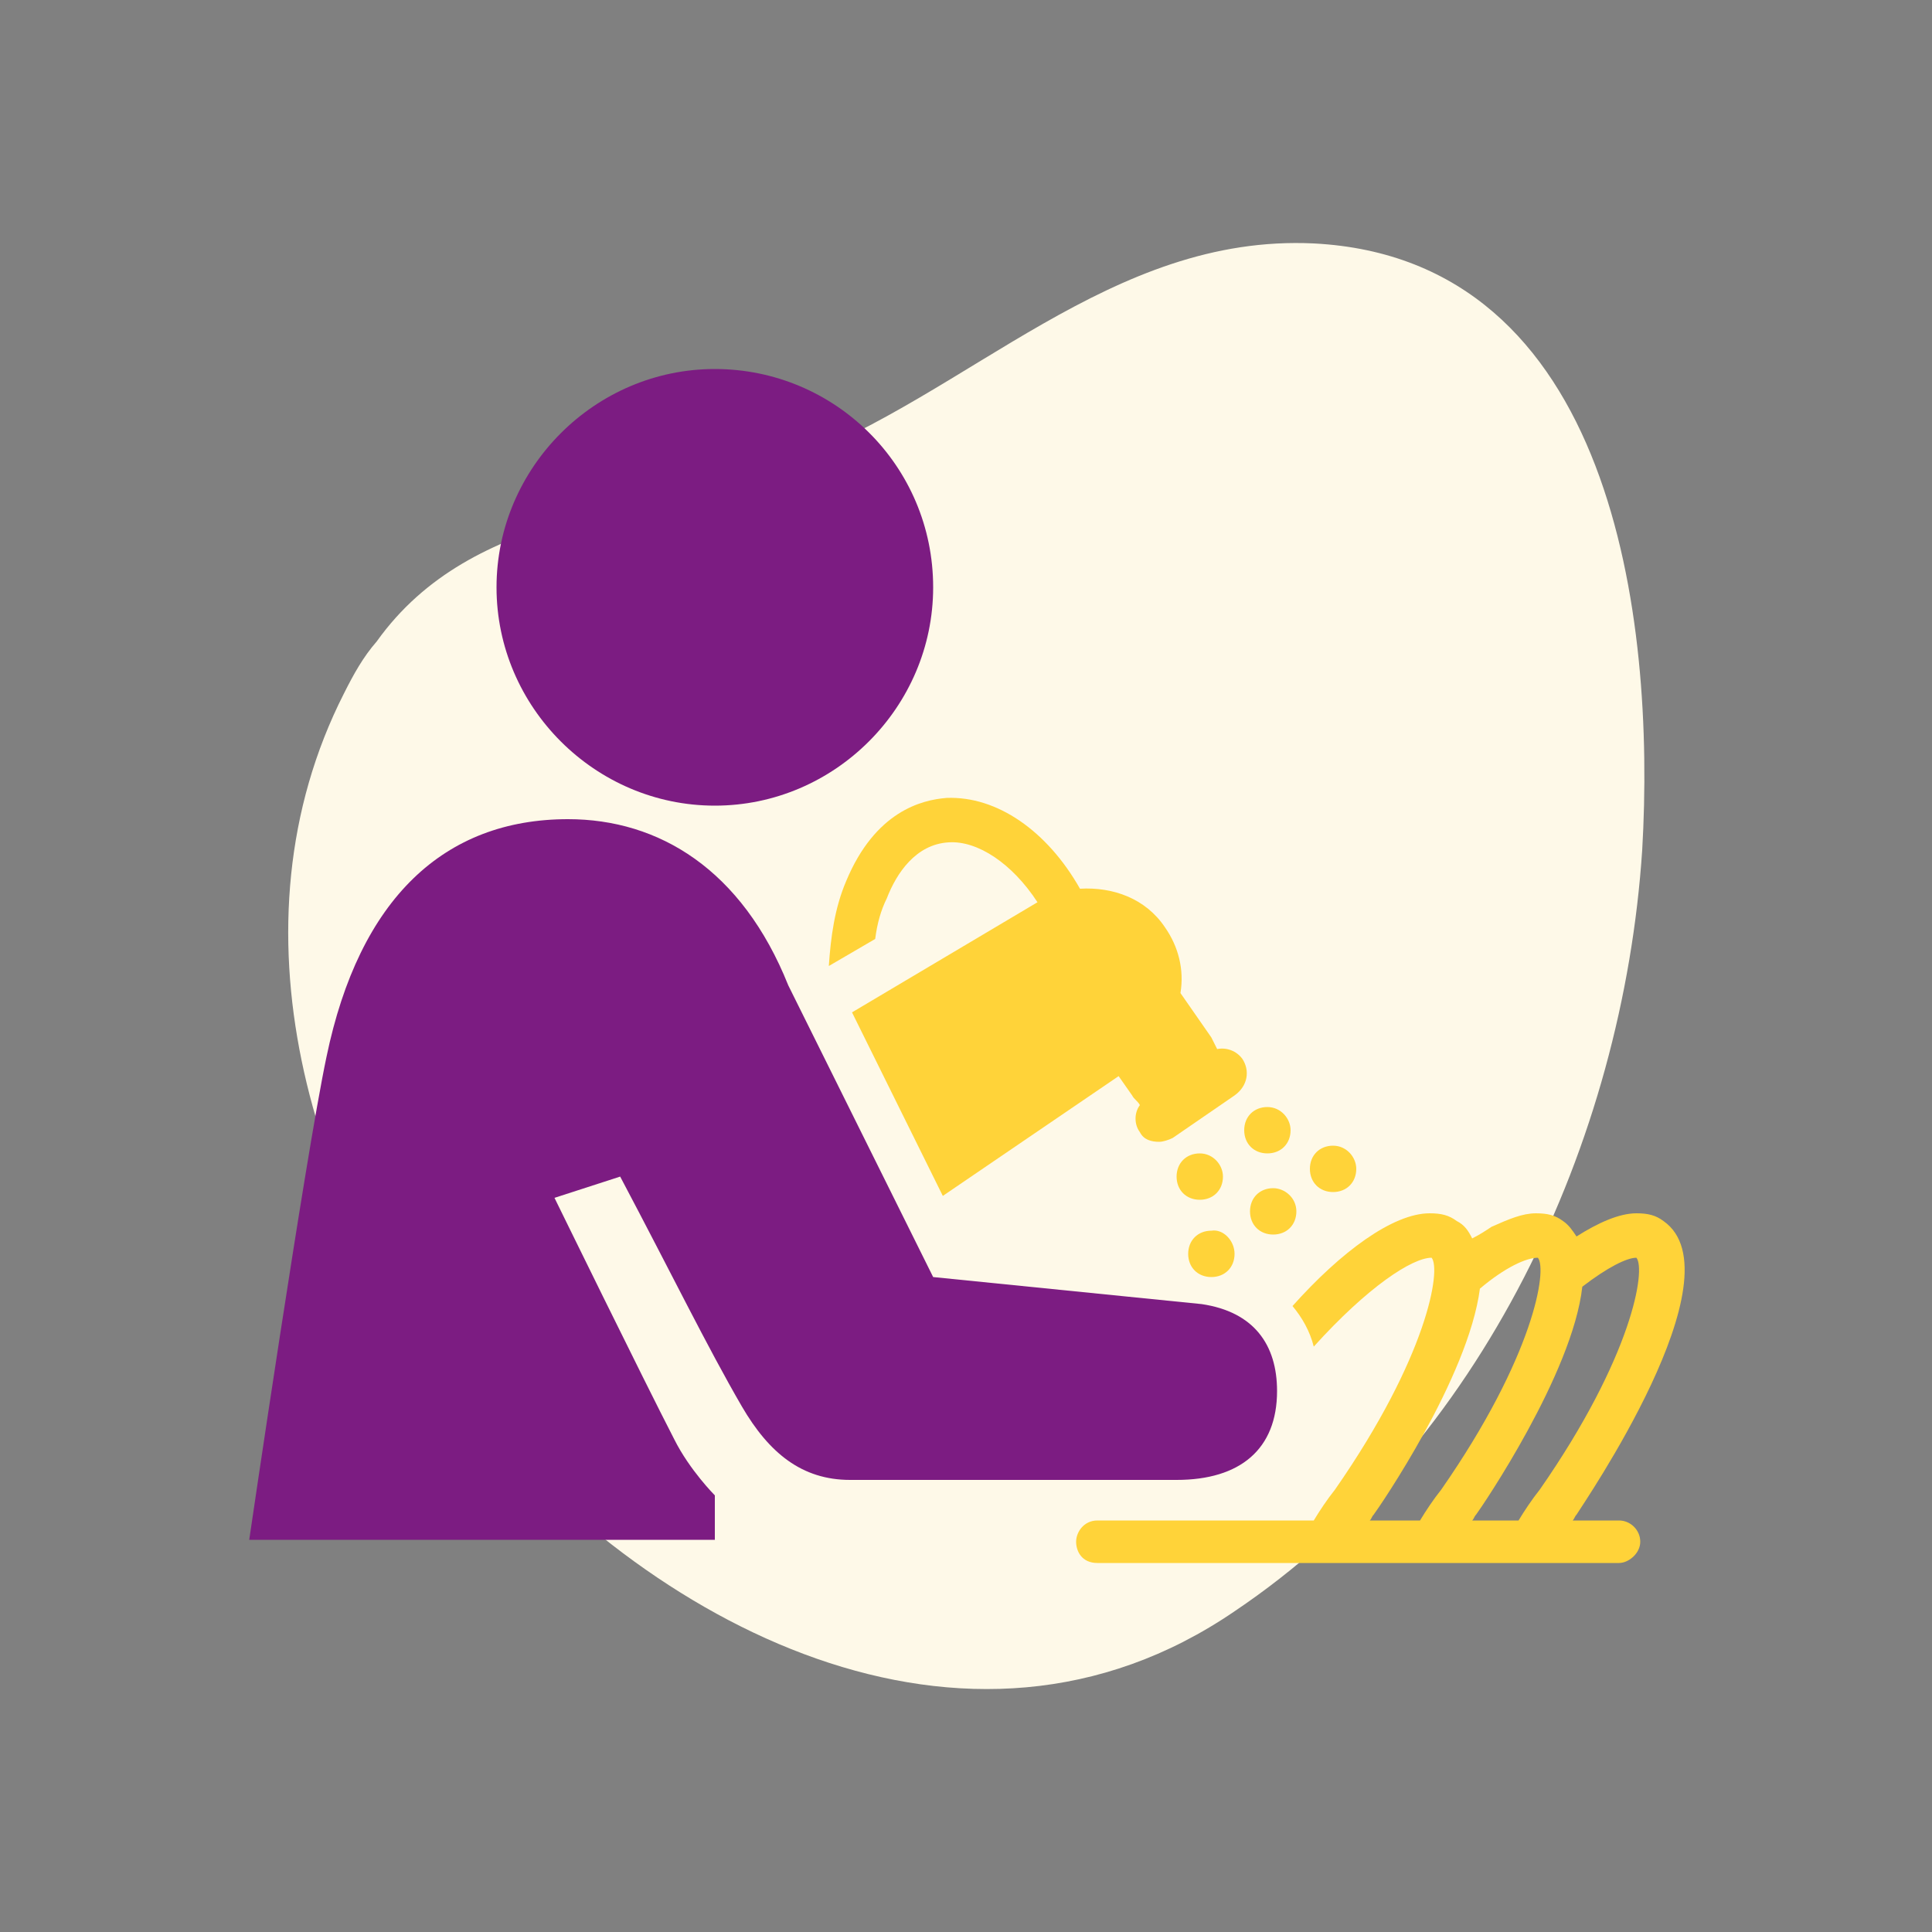 <?xml version="1.0" encoding="utf-8"?>
<!-- Generator: Adobe Illustrator 26.3.1, SVG Export Plug-In . SVG Version: 6.00 Build 0)  -->
<svg version="1.1" id="Layer_1" xmlns="http://www.w3.org/2000/svg" xmlns:xlink="http://www.w3.org/1999/xlink" x="0px" y="0px"
	 viewBox="0 0 100 100" style="enable-background:new 0 0 100 100;" xml:space="preserve">
<rect x="0" y="0" width="100" height="100" fill="#808080" stroke="none"/>
<style type="text/css">
	.st0{fill:#FEF9E8;}
	.st1{fill:#FFD339;}
	.st2{fill:#7C1C82;}
</style>
<path class="st0" d="M17.8,35.9c-6.1,12-1.8,26.5,6.2,36.5c9.4,11.7,26,20.5,39.9,11C76.7,74.8,84,59.1,85,44
	c0.7-12-1.5-30.6-17-31.4c-10.5-0.5-17.8,7.8-27.1,11.3c-7.3,2.7-16.4,2.3-21.4,9.3C18.8,34,18.3,34.9,17.8,35.9z"/>
<g>
	<path class="st1" d="M64.3,54.8c-0.3-0.4-0.8-0.6-1.3-0.5c-0.1-0.2-0.2-0.4-0.3-0.6l-1.6-2.3c0.2-1.2-0.1-2.4-0.8-3.4
		c-1-1.5-2.7-2.1-4.4-2c-1.7-3-4.3-4.8-6.9-4.7c-1.3,0.1-3.7,0.7-5.2,4.3c-0.6,1.4-0.8,2.9-0.9,4.4c0,0,0,0,0,0l2.4-1.4
		c0.1-0.8,0.3-1.5,0.6-2.1c0.5-1.3,1.5-2.8,3.2-2.9c1.5-0.1,3.3,1.1,4.6,3.1l-9.6,5.7l4.7,9.5l9.1-6.2l0.7,1
		c0.1,0.2,0.3,0.3,0.4,0.5c-0.3,0.4-0.3,1,0,1.4c0.2,0.4,0.6,0.5,1,0.5c0.2,0,0.5-0.1,0.7-0.2l3.2-2.2
		C64.6,56.2,64.7,55.4,64.3,54.8z"/>
	<path class="st1" d="M84.9,79.8c0-0.6-0.5-1.1-1.1-1.1h-2.4c0.1-0.1,0.1-0.2,0.2-0.3c0.3-0.5,8.5-12.4,4.5-15.2
		c-0.4-0.3-0.8-0.4-1.4-0.4c-0.9,0-2,0.5-3.1,1.2c-0.2-0.3-0.4-0.6-0.7-0.8c-0.4-0.3-0.8-0.4-1.4-0.4c-0.7,0-1.4,0.3-2.3,0.7
		c-0.3,0.2-0.6,0.4-1,0.6c-0.2-0.4-0.4-0.7-0.8-0.9c-0.4-0.3-0.8-0.4-1.4-0.4c-1.9,0-4.6,2-7.1,4.8c0.5,0.6,0.9,1.3,1.1,2.1
		c2.8-3.1,5.1-4.6,6.1-4.6c0.5,0.6-0.2,5.1-5,12c-0.4,0.5-0.8,1.1-1.1,1.6H56.8c-0.7,0-1.1,0.6-1.1,1.1c0,0.5,0.3,1.1,1.1,1.1h27
		C84.3,80.9,84.9,80.4,84.9,79.8z M81.9,66.6c1.3-1,2.3-1.5,2.8-1.5c0.5,0.6-0.2,5.1-5,12c-0.4,0.5-0.8,1.1-1.1,1.6h-2.4
		c0.1-0.1,0.1-0.2,0.2-0.3C76.7,78,81.4,71.1,81.9,66.6z M79.6,65.1c0.5,0.6-0.2,5.1-5,12c-0.4,0.5-0.8,1.1-1.1,1.6h-2.6
		c0.1-0.1,0.1-0.2,0.2-0.3c0.3-0.4,4.9-7.1,5.5-11.7C77.9,65.6,79,65.1,79.6,65.1z"/>
	<path class="st2" d="M37,77.4c0,0-1.3-1.3-2.1-2.9C33.3,71.4,28.7,62,28.7,62l3.4-1.1c2.7,5.1,4.5,8.8,6.3,11.9
		c1.4,2.4,3.1,3.8,5.6,3.8h16.9c3.3,0,5.2-1.6,5.2-4.6c0-2.4-1.2-4.1-3.9-4.5l-13.9-1.4l-7.5-15.1c-2.4-6-6.7-8.6-11.4-8.6
		c-6.4,0-10.8,4.1-12.5,12.3c-1.1,5.2-4,25-4,25H37L37,77.4z"/>
	<path class="st1" d="M63.3,60.9c0,0.7-0.5,1.2-1.2,1.2c-0.7,0-1.2-0.5-1.2-1.2c0-0.7,0.5-1.2,1.2-1.2
		C62.8,59.7,63.3,60.3,63.3,60.9z"/>
	<path class="st1" d="M66.8,58.5c0,0.7-0.5,1.2-1.2,1.2c-0.7,0-1.2-0.5-1.2-1.2c0-0.7,0.5-1.2,1.2-1.2
		C66.3,57.3,66.8,57.9,66.8,58.5z"/>
	<path class="st1" d="M63.9,64.9c0,0.7-0.5,1.2-1.2,1.2c-0.7,0-1.2-0.5-1.2-1.2c0-0.7,0.5-1.2,1.2-1.2
		C63.3,63.6,63.9,64.2,63.9,64.9z"/>
	<path class="st1" d="M67.1,62.7c0,0.7-0.5,1.2-1.2,1.2c-0.7,0-1.2-0.5-1.2-1.2c0-0.7,0.5-1.2,1.2-1.2C66.5,61.5,67.1,62,67.1,62.7z
		"/>
	<path class="st1" d="M70.2,60.5c0,0.7-0.5,1.2-1.2,1.2c-0.7,0-1.2-0.5-1.2-1.2c0-0.7,0.5-1.2,1.2-1.2
		C69.7,59.3,70.2,59.9,70.2,60.5z"/>
	<path class="st2" d="M48.3,30.4c0,6.2-5.1,11.3-11.3,11.3c-6.2,0-11.3-5.1-11.3-11.3c0-6.2,5.1-11.3,11.3-11.3
		C43.2,19.1,48.3,24.1,48.3,30.4z"/>
</g>
</svg>
